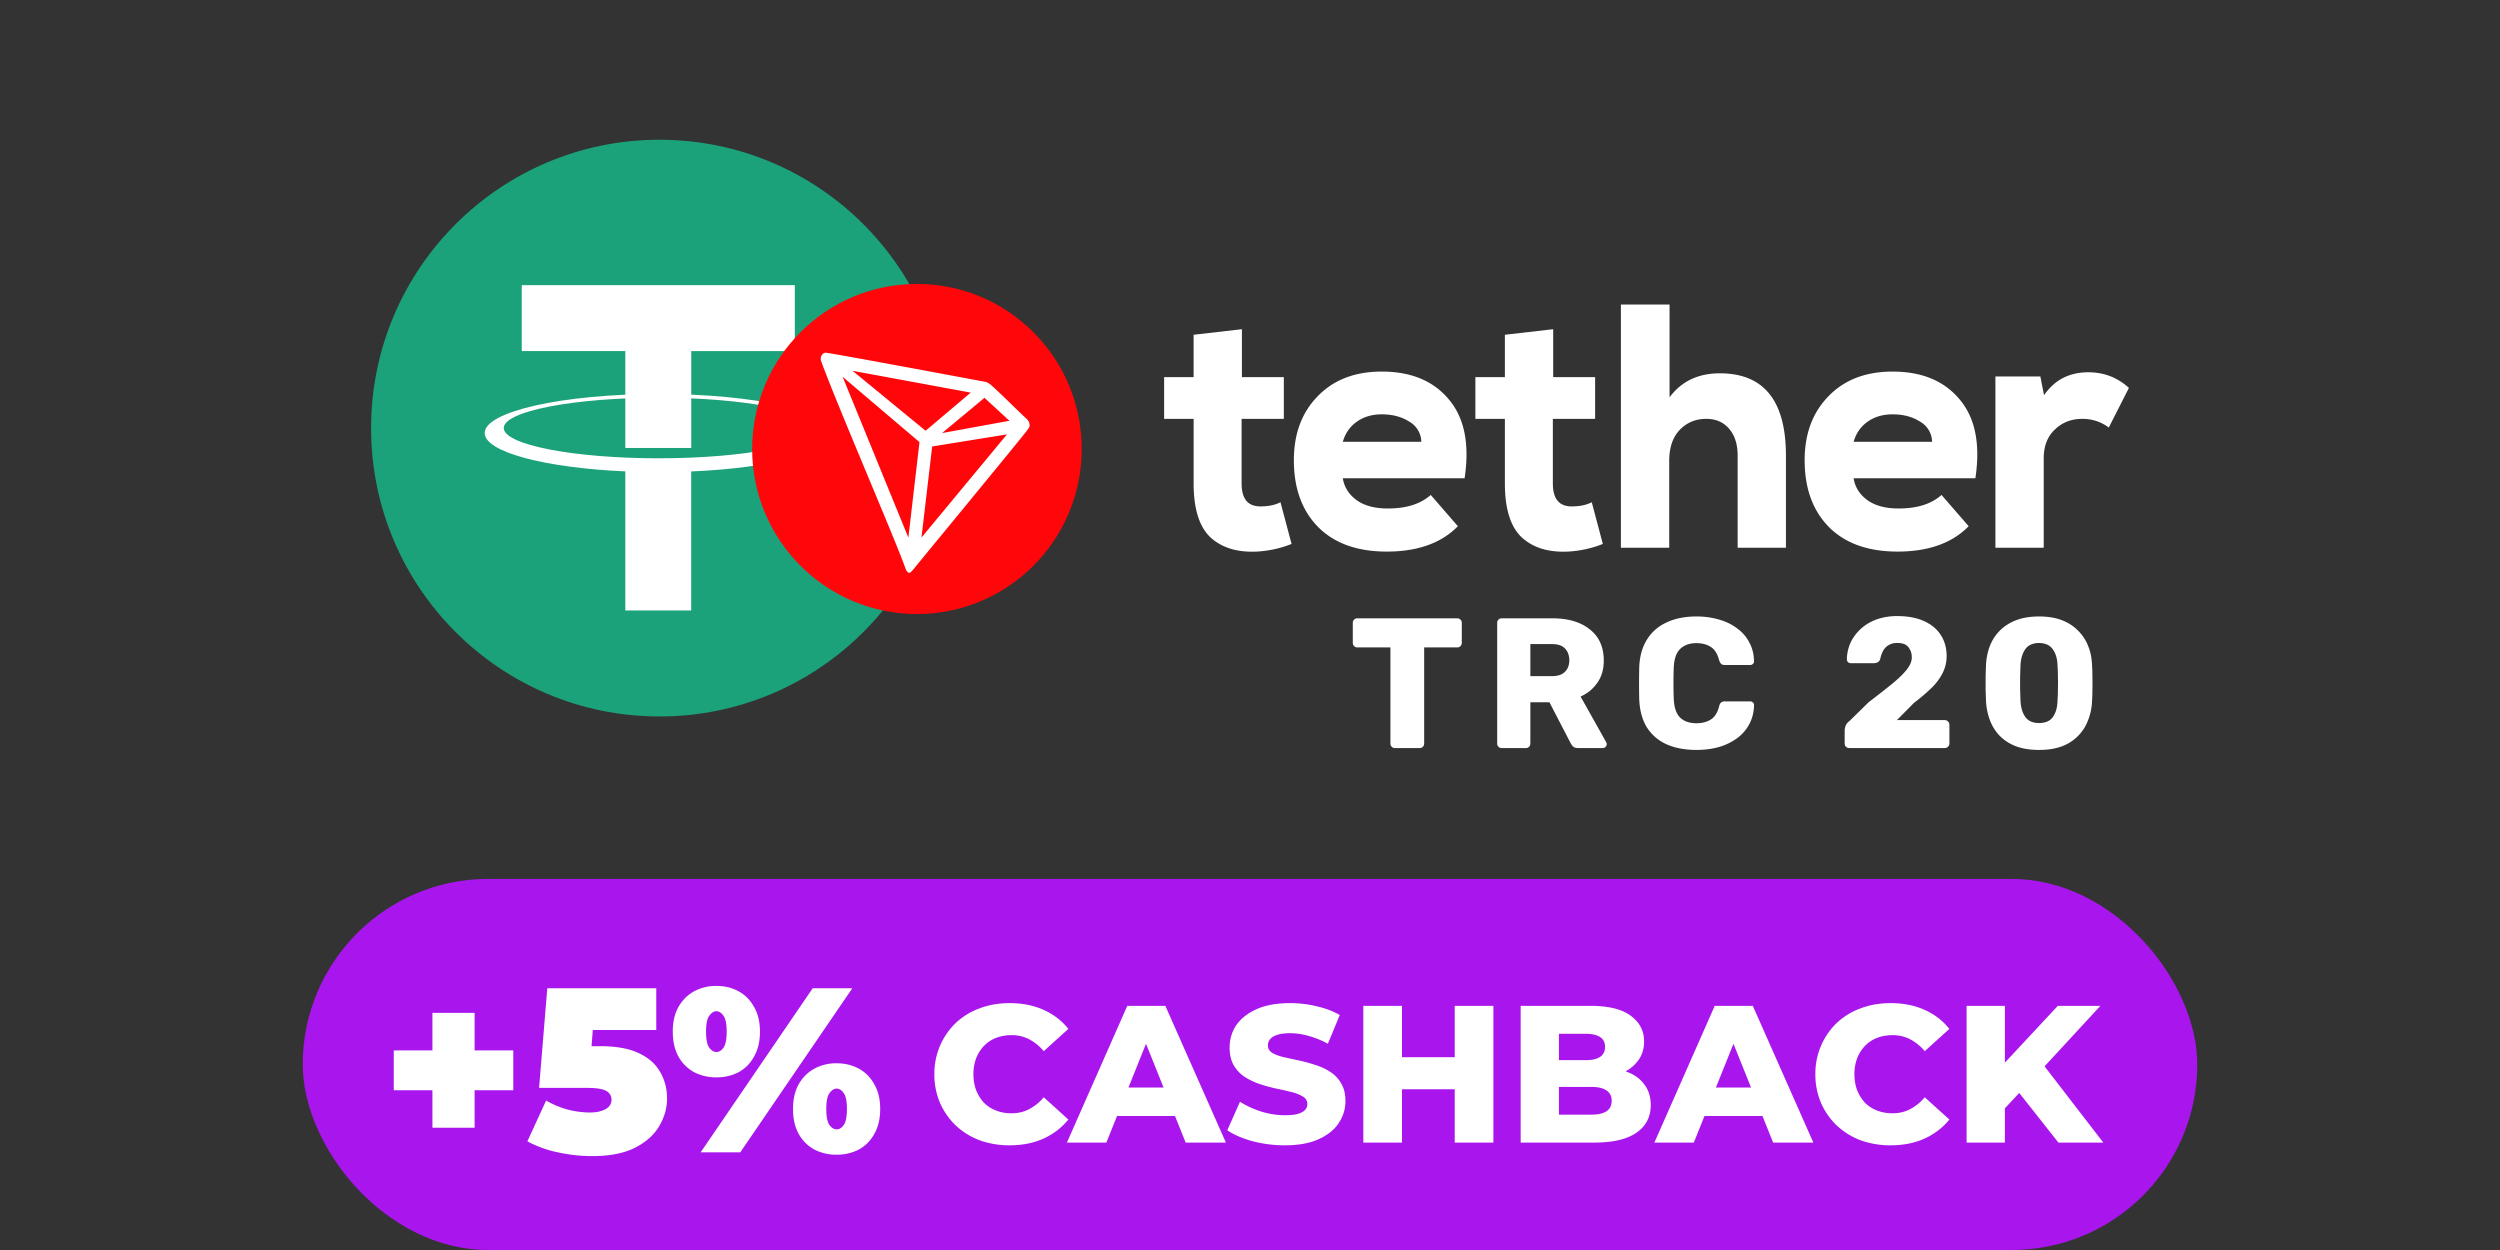 <svg xmlns="http://www.w3.org/2000/svg" width="128" height="64" fill="none" viewBox="0 0 128 64">
  <rect x="0" y="0" width="128" height="64" fill="#333333" stroke="none"/>
  <path fill="#1BA27A" d="M48.529 21.92c0 8.154-6.61 14.763-14.765 14.763C25.61 36.683 19 30.073 19 21.92S25.61 7.155 33.764 7.155 48.53 13.765 48.53 21.92Z"/>
  <path fill="#fff" d="M40.694 14.6h-13.98v3.375h5.302v4.961h3.376v-4.96h5.302V14.6Z"/>
  <path fill="#fff" d="M33.735 23.465c-4.387 0-7.943-.695-7.943-1.551 0-.857 3.556-1.55 7.943-1.55 4.386 0 7.942.694 7.942 1.55 0 .856-3.556 1.55-7.942 1.55Zm8.918-1.293c0-1.104-3.993-2-8.918-2-4.925 0-8.919.896-8.919 2 0 .973 3.097 1.783 7.2 1.963v7.12h3.374v-7.117c4.135-.175 7.263-.988 7.263-1.966Z"/>
  <path fill="#FF060A" d="M46.946 31.438c4.66 0 8.437-3.783 8.437-8.45s-3.777-8.45-8.437-8.45c-4.659 0-8.436 3.783-8.436 8.45s3.777 8.45 8.436 8.45Z"/>
  <path fill="#fff" d="M52.57 21.453c-.527-.488-1.257-1.233-1.85-1.76l-.036-.025a.675.675 0 0 0-.195-.11c-1.432-.267-8.099-1.515-8.23-1.5a.246.246 0 0 0-.101.04l-.033.026a.394.394 0 0 0-.092.148l-.009.022v.145c.75 2.093 3.714 8.95 4.298 10.56.035.109.102.316.227.327h.028c.067 0 .351-.377.351-.377s5.09-6.183 5.605-6.841c.067-.081.126-.169.176-.26a.422.422 0 0 0-.139-.395Zm-4.336.72 2.172-1.805 1.275 1.176-3.447.629Zm-.843-.118-3.74-3.07 6.05 1.117-2.31 1.953Zm.337.804 3.828-.618-4.377 5.282.549-4.664Zm-4.586-3.568 3.936 3.345-.57 4.89-3.366-8.235Zm17.971-2.151 2.473-.285v2.455h2.146v2.135H63.57v3.309c0 .783.32 1.174.961 1.174.412 0 .756-.071 1.03-.213l.567 2.135a5.608 5.608 0 0 1-1.786.391c-.996.047-1.786-.196-2.37-.73-.572-.545-.858-1.464-.858-2.757v-3.309h-1.511V19.31h1.51v-2.17Zm13.874 7.347h-6.234c.07.45.304.824.704 1.12.401.286.934.428 1.598.428.95 0 1.683-.231 2.198-.694l1.39 1.601c-.846.866-2.06 1.299-3.64 1.299-1.511 0-2.685-.421-3.52-1.263-.825-.842-1.237-1.98-1.237-3.416 0-1.352.407-2.443 1.22-3.274.812-.842 1.906-1.263 3.28-1.263 1.5 0 2.644.475 3.434 1.424.802.948 1.07 2.295.807 4.038Zm-6.234-1.868h4.019a1.217 1.217 0 0 0-.618-1.032c-.39-.249-.859-.373-1.408-.373-.493 0-.916.124-1.271.373-.355.25-.596.593-.722 1.032Zm8.297-5.479 2.473-.285v2.455h2.147v2.135h-2.164v3.309c0 .783.32 1.174.962 1.174.412 0 .755-.071 1.03-.213l.567 2.135a5.606 5.606 0 0 1-1.786.391c-.996.047-1.786-.196-2.37-.73-.573-.545-.859-1.464-.859-2.757v-3.309h-1.51V19.31h1.51v-2.17Zm5.941-1.548h2.49v4.75c.607-.819 1.466-1.228 2.576-1.228 2.256 0 3.383 1.406 3.383 4.217v4.714h-2.472v-4.697c0-.604-.15-1.073-.447-1.405-.286-.332-.676-.498-1.168-.498-.538 0-.99.19-1.356.57-.356.379-.533.907-.533 1.583v4.447H82.99V15.592Zm18.148 8.895h-6.233c.068.45.303.824.704 1.12.4.286.933.428 1.597.428.95 0 1.683-.231 2.198-.694l1.391 1.601c-.847.866-2.06 1.299-3.64 1.299-1.512 0-2.686-.421-3.521-1.263-.825-.842-1.237-1.98-1.237-3.416 0-1.352.407-2.443 1.22-3.274.813-.842 1.906-1.263 3.28-1.263 1.5 0 2.644.475 3.434 1.424.802.948 1.071 2.295.807 4.038Zm-6.233-1.868h4.018a1.217 1.217 0 0 0-.618-1.032c-.39-.249-.859-.373-1.409-.373-.492 0-.915.124-1.27.373-.355.25-.596.593-.721 1.032Zm7.259-3.345h2.301l.189.961c.538-.783 1.294-1.174 2.267-1.174.802 0 1.494.267 2.078.8l-1.03 2.029a2.225 2.225 0 0 0-1.357-.445c-.561 0-1.031.184-1.408.552-.378.355-.567.848-.567 1.476v4.572h-2.473v-8.77ZM71.427 38.301a.231.231 0 0 1-.17-.066.231.231 0 0 1-.067-.17v-4.917H69.5a.231.231 0 0 1-.17-.067.253.253 0 0 1-.067-.17v-1.016c0-.07.022-.127.066-.17a.231.231 0 0 1 .171-.067h5.106c.07 0 .127.022.171.066a.231.231 0 0 1 .067.171v1.015a.25.25 0 0 1-.067.171.231.231 0 0 1-.17.067h-1.69v4.916c0 .07-.022.127-.066.171a.231.231 0 0 1-.171.066h-1.253Zm5.466 0a.231.231 0 0 1-.171-.066.231.231 0 0 1-.066-.17v-6.17c0-.07.022-.127.066-.17a.231.231 0 0 1 .17-.067h2.582c.817 0 1.459.19 1.927.57.475.372.712.904.712 1.594 0 .449-.11.829-.332 1.139-.215.31-.5.544-.855.702l1.31 2.335a.236.236 0 0 1 .029.104.2.2 0 0 1-.067.143.193.193 0 0 1-.142.056h-1.253c-.12 0-.209-.028-.266-.085a.806.806 0 0 1-.123-.17l-1.082-2.089h-.978v2.107c0 .07-.022.127-.066.171a.231.231 0 0 1-.17.066h-1.225Zm1.461-3.682h1.101c.298 0 .52-.073.665-.218.152-.146.228-.345.228-.598 0-.247-.073-.446-.219-.598-.139-.152-.364-.228-.674-.228h-1.1v1.642Zm8.509 3.777c-.601 0-1.117-.098-1.547-.294a2.288 2.288 0 0 1-.997-.863c-.234-.38-.363-.851-.389-1.415a34.001 34.001 0 0 1 0-1.69c.026-.55.158-1.015.399-1.394.24-.386.576-.677 1.006-.874.43-.202.94-.303 1.528-.303.418 0 .804.054 1.158.161.354.101.664.253.93.456.266.196.472.436.617.721.152.278.231.595.237.95a.155.155 0 0 1-.057.142.193.193 0 0 1-.142.056h-1.281a.324.324 0 0 1-.19-.047.447.447 0 0 1-.114-.2c-.089-.335-.234-.563-.437-.683-.196-.126-.44-.19-.73-.19-.349 0-.624.099-.826.295-.203.19-.313.51-.332.958-.02.52-.02 1.05 0 1.595.019.45.13.772.332.968.202.19.477.285.825.285.292 0 .538-.064.74-.19.203-.127.346-.355.428-.684.025-.094.06-.158.104-.19a.323.323 0 0 1 .2-.056h1.281c.057 0 .104.019.142.057a.155.155 0 0 1 .057.142 2.086 2.086 0 0 1-.237.959 2.16 2.16 0 0 1-.617.721 3.04 3.04 0 0 1-.93.456c-.354.1-.74.151-1.158.151Zm7.83-.095a.265.265 0 0 1-.18-.066.231.231 0 0 1-.066-.17v-.675c0-.044.013-.11.038-.199a.511.511 0 0 1 .2-.266l.986-.968c.506-.386.92-.712 1.244-.977.329-.272.572-.513.73-.722.159-.209.238-.405.238-.588a.812.812 0 0 0-.171-.532c-.108-.145-.298-.218-.57-.218a.835.835 0 0 0-.465.123.75.75 0 0 0-.275.304 1.494 1.494 0 0 0-.133.39.266.266 0 0 1-.133.17.385.385 0 0 1-.19.048H94.76a.193.193 0 0 1-.2-.2 2.16 2.16 0 0 1 .19-.854c.127-.266.301-.5.523-.702.227-.21.496-.37.806-.484a3.123 3.123 0 0 1 1.063-.171c.538 0 .994.085 1.367.256.38.17.668.411.864.721.196.304.294.662.294 1.073 0 .31-.07.601-.209.873a2.89 2.89 0 0 1-.579.769c-.247.24-.54.49-.882.75l-.874.882h2.44a.23.23 0 0 1 .17.067.214.214 0 0 1 .076.17v.96a.217.217 0 0 1-.075.17.231.231 0 0 1-.171.066h-4.87Zm9.704.095c-.455 0-.851-.063-1.186-.19a2.354 2.354 0 0 1-.835-.54 2.353 2.353 0 0 1-.494-.798 3.272 3.272 0 0 1-.199-.977c-.006-.171-.013-.364-.019-.58v-.664c.006-.227.013-.43.019-.607.019-.348.085-.67.199-.968.12-.304.291-.566.513-.788.227-.228.506-.405.835-.531.335-.127.724-.19 1.167-.19.45 0 .839.063 1.168.19.329.126.604.303.825.531.228.222.402.484.522.788.121.297.187.62.2.968.012.177.019.38.019.607.006.222.006.443 0 .665 0 .215-.007.408-.019.579a2.914 2.914 0 0 1-.2.977 2.26 2.26 0 0 1-1.328 1.338c-.329.127-.725.19-1.187.19Zm0-1.376c.329 0 .567-.104.712-.313.152-.215.231-.503.237-.864.013-.183.019-.376.019-.579a8.787 8.787 0 0 0 0-.607c0-.203-.006-.39-.019-.56-.006-.348-.085-.63-.237-.845-.145-.215-.383-.326-.712-.332-.329.006-.566.117-.712.332-.145.215-.224.497-.237.845l-.019.56v.607l.019.58c.013.36.095.648.247.863.152.209.386.313.702.313Z"/>
  <rect width="97" height="19" x="15.5" y="45" fill="#A815ED" rx="9.5"/>
  <path fill="#fff" d="M22.14 57.74v-5.88h2.16v5.88h-2.16Zm-1.98-1.92v-2.04h6.12v2.04h-6.12Zm10.153 3.372c-.576 0-1.16-.064-1.752-.192a5.689 5.689 0 0 1-1.56-.564l.96-2.088c.36.208.736.364 1.128.468.392.096.764.144 1.116.144.32 0 .584-.056.792-.168.208-.112.312-.276.312-.492a.477.477 0 0 0-.108-.312c-.072-.096-.2-.168-.384-.216-.176-.048-.436-.072-.78-.072h-2.436l.42-5.1h5.58v2.136h-4.584l1.428-1.212-.252 3.252-1.428-1.212h1.956c.832 0 1.496.12 1.992.36.504.24.868.564 1.092.972.232.4.348.848.348 1.344 0 .496-.136.972-.408 1.428-.264.448-.68.816-1.248 1.104-.56.28-1.288.42-2.184.42Zm5.56-.192 5.737-8.4h2.028L37.902 59h-2.028Zm.805-3.84a2.42 2.42 0 0 1-1.14-.264 2.045 2.045 0 0 1-.804-.804c-.192-.352-.288-.776-.288-1.272s.096-.916.288-1.26c.2-.352.468-.62.804-.804a2.334 2.334 0 0 1 1.14-.276c.424 0 .804.092 1.14.276.336.184.6.452.792.804.2.344.3.764.3 1.26s-.1.92-.3 1.272c-.192.352-.456.62-.792.804a2.42 2.42 0 0 1-1.14.264Zm0-1.296c.136 0 .256-.072.36-.216.112-.152.168-.428.168-.828 0-.4-.056-.672-.168-.816-.104-.152-.224-.228-.36-.228-.128 0-.248.076-.36.228-.112.144-.168.416-.168.816 0 .4.056.676.168.828.112.144.232.216.36.216Zm6.156 5.256a2.42 2.42 0 0 1-1.14-.264 2.045 2.045 0 0 1-.804-.804c-.192-.352-.288-.776-.288-1.272s.096-.916.288-1.26c.2-.352.468-.62.804-.804a2.334 2.334 0 0 1 1.14-.276c.424 0 .804.092 1.14.276.336.184.6.452.792.804.2.344.3.764.3 1.26s-.1.92-.3 1.272c-.192.352-.456.62-.792.804a2.42 2.42 0 0 1-1.14.264Zm0-1.296c.136 0 .256-.072.36-.216.112-.152.168-.428.168-.828 0-.4-.056-.672-.168-.816-.104-.152-.224-.228-.36-.228-.128 0-.248.076-.36.228-.112.144-.168.416-.168.816 0 .4.056.676.168.828.112.144.232.216.36.216Zm8.856.816a4.446 4.446 0 0 1-1.54-.26 3.698 3.698 0 0 1-1.22-.76 3.568 3.568 0 0 1-.8-1.15 3.662 3.662 0 0 1-.29-1.47 3.591 3.591 0 0 1 1.09-2.62 3.568 3.568 0 0 1 1.22-.75c.473-.18.987-.27 1.54-.27.647 0 1.223.113 1.73.34.513.227.94.553 1.28.98l-1.26 1.14a2.46 2.46 0 0 0-.75-.61 1.907 1.907 0 0 0-.9-.21c-.287 0-.55.047-.79.14-.24.093-.447.23-.62.41-.167.173-.3.383-.4.63a2.31 2.31 0 0 0-.14.82c0 .3.047.573.14.82.1.247.233.46.4.64.173.173.38.307.62.4.24.093.503.14.79.14.333 0 .633-.07.9-.21a2.46 2.46 0 0 0 .75-.61l1.26 1.14c-.34.42-.767.747-1.28.98-.507.227-1.083.34-1.73.34Zm2.936-.14 3.09-7h1.95l3.1 7h-2.06l-2.42-6.03h.78l-2.42 6.03h-2.02Zm1.69-1.36.51-1.46h3.42l.51 1.46h-4.44Zm9.471 1.5a6.51 6.51 0 0 1-1.66-.21c-.527-.147-.957-.333-1.29-.56l.65-1.46c.313.2.673.367 1.08.5.413.127.823.19 1.23.19.273 0 .493-.023.66-.07.167-.053.287-.12.36-.2a.43.43 0 0 0 .12-.3.43.43 0 0 0-.22-.38 1.988 1.988 0 0 0-.57-.23 17.55 17.55 0 0 0-.78-.18 8.5 8.5 0 0 1-.85-.23 3.545 3.545 0 0 1-.77-.36 1.852 1.852 0 0 1-.57-.59c-.147-.247-.22-.557-.22-.93 0-.42.113-.8.34-1.14.233-.34.58-.613 1.04-.82.46-.207 1.033-.31 1.72-.31.46 0 .91.053 1.35.16.447.1.843.25 1.19.45l-.61 1.47a4.538 4.538 0 0 0-.99-.4 3.454 3.454 0 0 0-.95-.14c-.273 0-.493.03-.66.09-.167.053-.287.127-.36.22a.503.503 0 0 0-.11.32c0 .153.07.277.21.37.147.087.337.16.57.22.24.053.5.11.78.17.287.06.57.137.85.23.287.087.547.207.78.36.233.147.42.343.56.59.147.24.22.543.22.91 0 .407-.117.783-.35 1.13-.227.34-.57.613-1.03.82-.453.207-1.027.31-1.72.31Zm8.695-7.14h1.98v7h-1.98v-7Zm-2.7 7h-1.98v-7h1.98v7Zm2.84-2.73h-2.98v-1.64h2.98v1.64Zm3.236 2.73v-7h3.58c.92 0 1.607.17 2.06.51.453.333.68.773.68 1.32 0 .36-.096.677-.29.95a1.94 1.94 0 0 1-.8.64c-.34.153-.746.23-1.22.23l.2-.48c.493 0 .924.077 1.29.23.367.147.65.363.85.65.207.28.31.623.31 1.03 0 .607-.246 1.08-.74 1.42-.487.333-1.2.5-2.14.5h-3.78Zm1.96-1.43h1.66c.34 0 .597-.057.77-.17.18-.12.27-.3.27-.54 0-.24-.09-.417-.27-.53-.173-.12-.43-.18-.77-.18h-1.8v-1.37h1.5c.334 0 .584-.057.75-.17.167-.113.25-.283.25-.51 0-.227-.083-.393-.25-.5-.166-.113-.416-.17-.75-.17h-1.36v4.14Zm4.886 1.43 3.09-7h1.95l3.1 7h-2.06l-2.42-6.03h.78l-2.42 6.03h-2.02Zm1.69-1.36.51-1.46h3.42l.51 1.46h-4.44Zm10.403 1.5a4.446 4.446 0 0 1-1.54-.26 3.7 3.7 0 0 1-1.22-.76 3.57 3.57 0 0 1-.8-1.15 3.662 3.662 0 0 1-.29-1.47 3.591 3.591 0 0 1 1.09-2.62 3.57 3.57 0 0 1 1.22-.75c.474-.18.987-.27 1.54-.27.647 0 1.224.113 1.73.34.514.227.94.553 1.28.98l-1.26 1.14a2.458 2.458 0 0 0-.75-.61 1.906 1.906 0 0 0-.9-.21c-.286 0-.55.047-.79.14a1.71 1.71 0 0 0-.62.41c-.166.173-.3.383-.4.63a2.31 2.31 0 0 0-.14.82c0 .3.047.573.14.82.1.247.234.46.4.64.174.173.38.307.62.4.24.093.504.14.79.14.334 0 .634-.07.9-.21a2.44 2.44 0 0 0 .75-.61l1.26 1.14c-.34.42-.766.747-1.28.98-.506.227-1.083.34-1.73.34Zm5.663-1.69-.11-2.22 3.01-3.23h2.18l-3 3.25-1.1 1.15-.98 1.05Zm-1.77 1.55v-7h1.96v7h-1.96Zm4.7 0-2.28-2.89 1.29-1.38 3.29 4.27h-2.3Z"/>
</svg>
